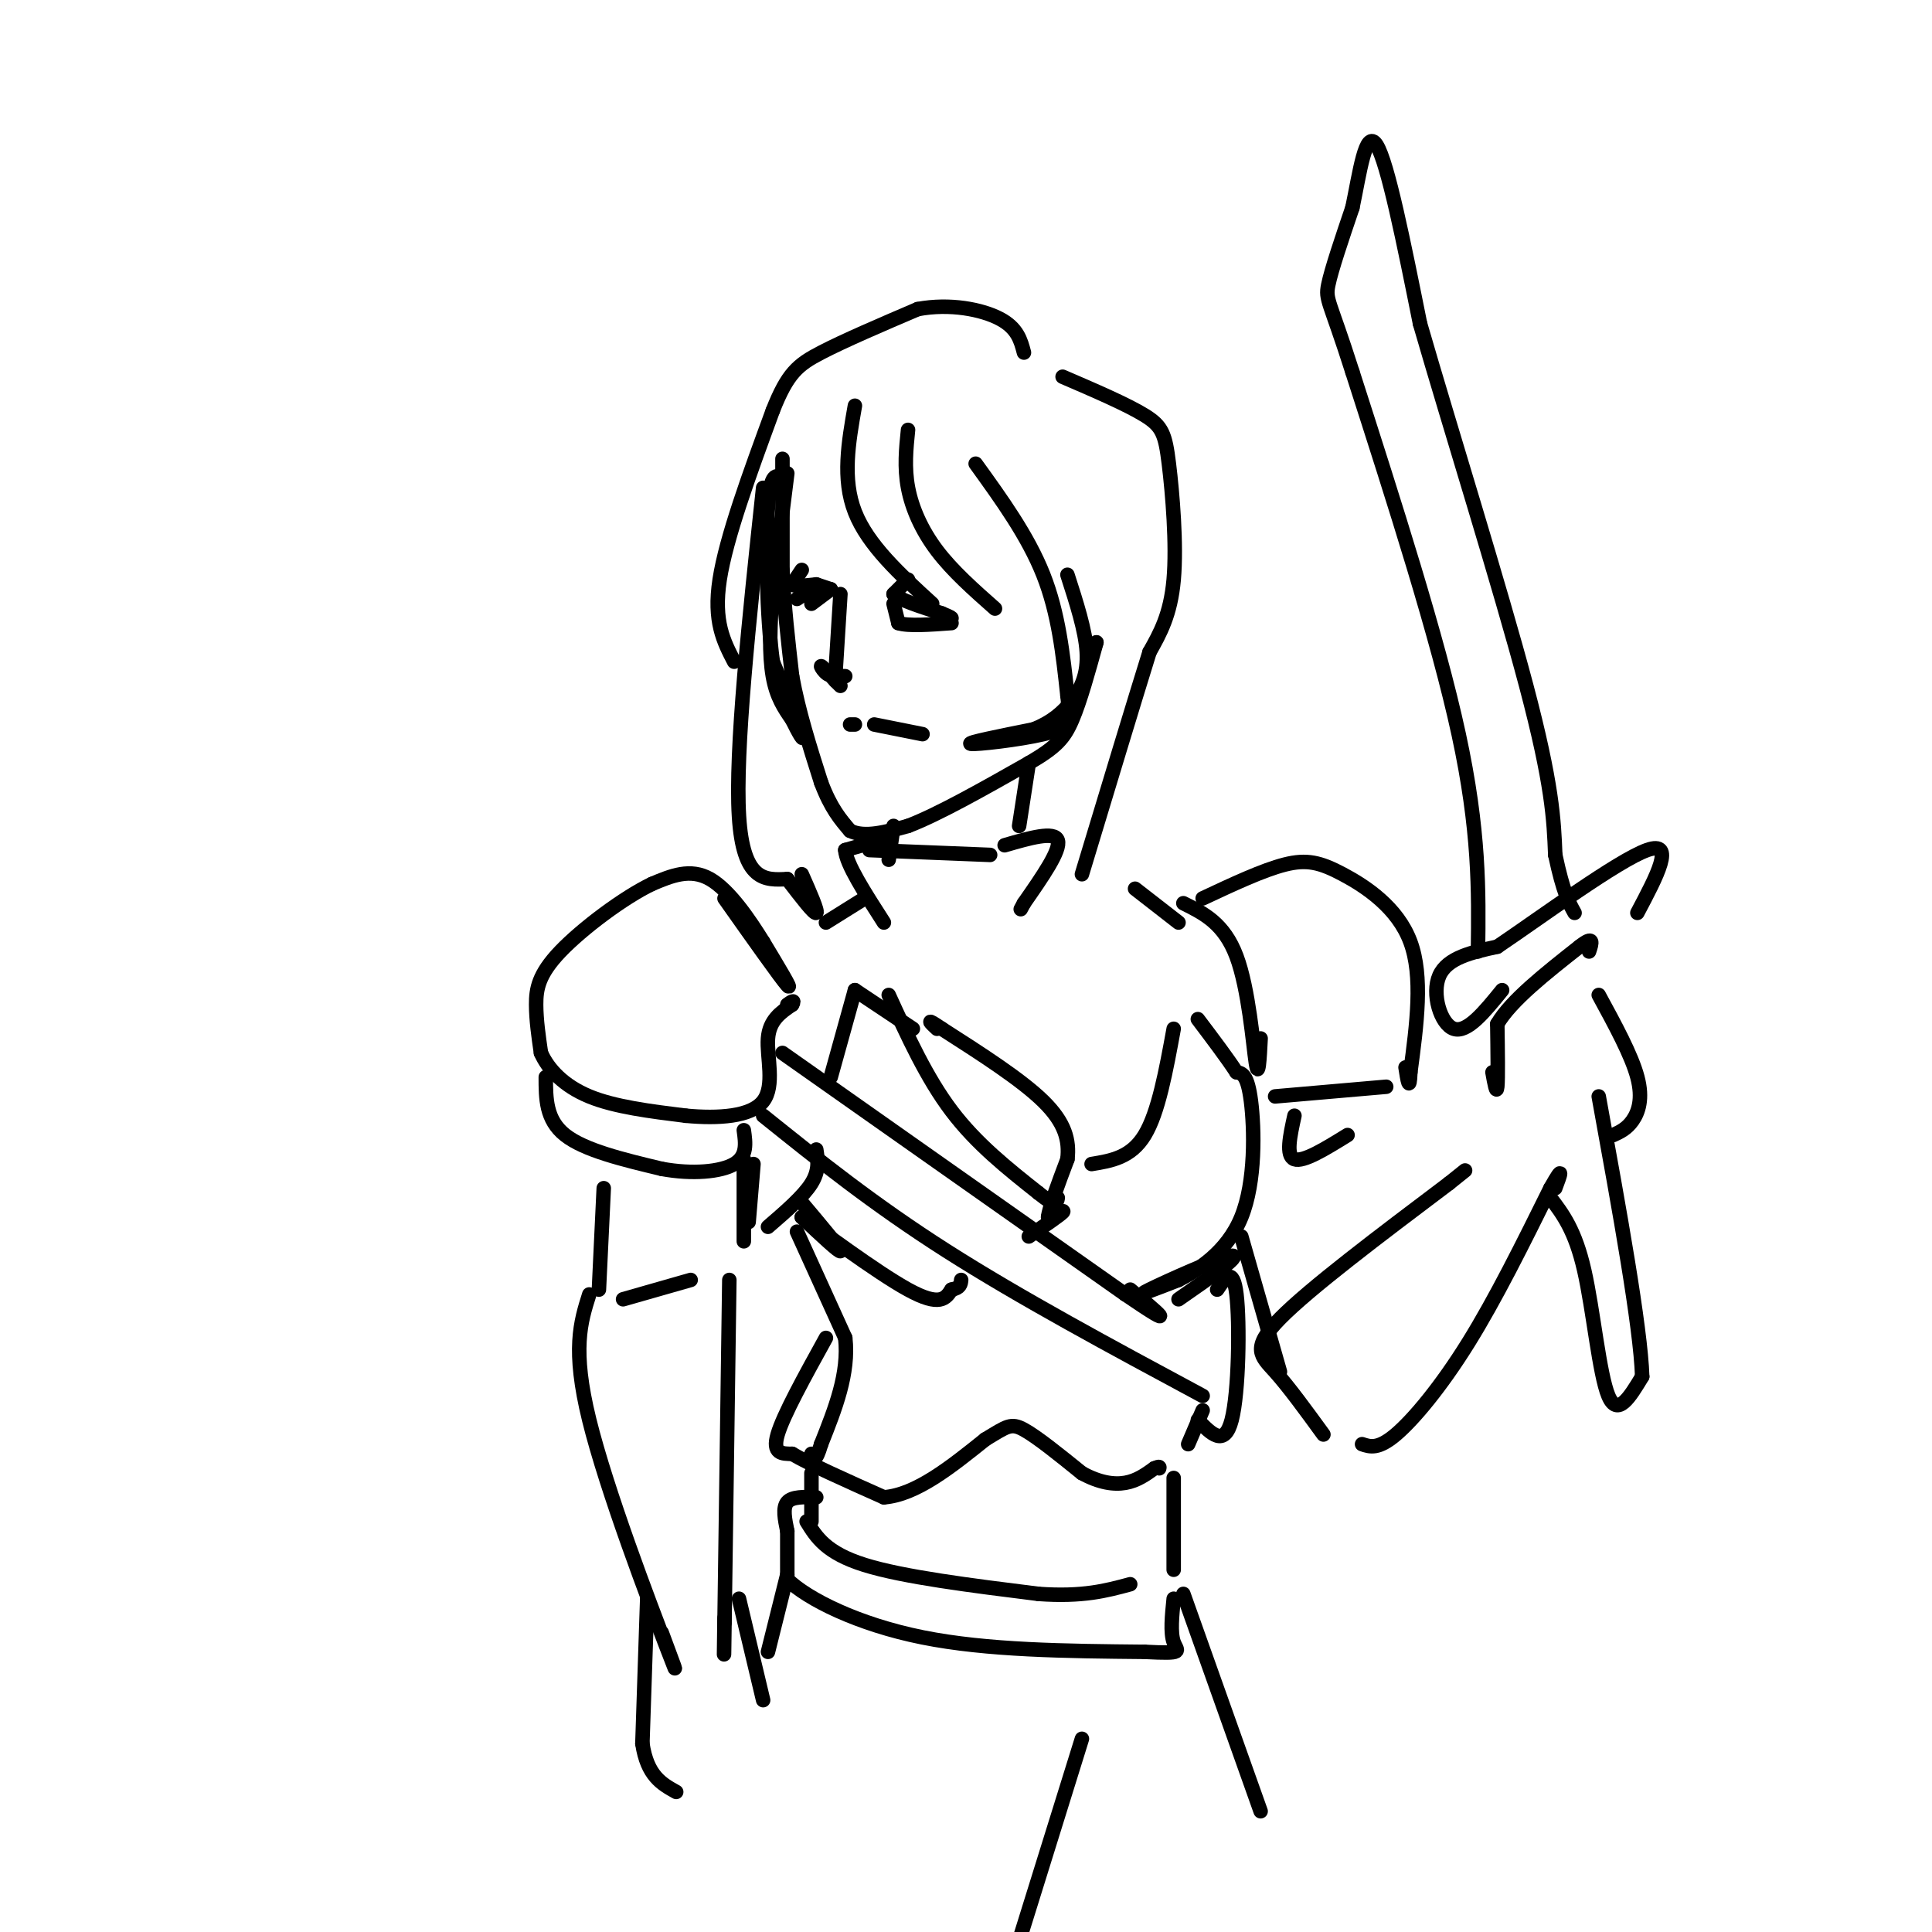 <svg viewBox='0 0 400 400' version='1.1' xmlns='http://www.w3.org/2000/svg' xmlns:xlink='http://www.w3.org/1999/xlink'><g fill='none' stroke='rgb(0,0,0)' stroke-width='3' stroke-linecap='round' stroke-linejoin='round'><path d='M162,95c0.000,0.000 0.000,23.000 0,23'/><path d='M162,118c0.333,7.500 1.167,14.750 2,22'/><path d='M164,140c1.333,7.333 3.667,14.667 6,22'/><path d='M170,162c2.000,5.333 4.000,7.667 6,10'/><path d='M176,172c3.000,1.500 7.500,0.250 12,-1'/><path d='M188,171c6.167,-2.333 15.583,-7.667 25,-13'/><path d='M213,158c5.667,-3.311 7.333,-5.089 9,-9c1.667,-3.911 3.333,-9.956 5,-16'/><path d='M227,133c0.000,-0.167 -2.500,7.417 -5,15'/><path d='M163,98c0.000,0.000 -3.000,24.000 -3,24'/><path d='M160,122c-0.644,7.333 -0.756,13.667 0,18c0.756,4.333 2.378,6.667 4,9'/><path d='M164,149c1.333,2.733 2.667,5.067 2,3c-0.667,-2.067 -3.333,-8.533 -6,-15'/><path d='M160,137c-1.289,-9.178 -1.511,-24.622 -1,-32c0.511,-7.378 1.756,-6.689 3,-6'/><path d='M162,99c0.500,-1.000 0.250,-0.500 0,0'/><path d='M177,84c-1.333,7.583 -2.667,15.167 0,22c2.667,6.833 9.333,12.917 16,19'/><path d='M188,89c-0.400,3.889 -0.800,7.778 0,12c0.800,4.222 2.800,8.778 6,13c3.200,4.222 7.600,8.111 12,12'/><path d='M202,96c5.417,7.500 10.833,15.000 14,23c3.167,8.000 4.083,16.500 5,25'/><path d='M221,144c0.690,5.524 -0.083,6.833 -5,8c-4.917,1.167 -13.976,2.190 -15,2c-1.024,-0.190 5.988,-1.595 13,-3'/><path d='M214,151c3.595,-1.417 6.083,-3.458 8,-6c1.917,-2.542 3.262,-5.583 3,-10c-0.262,-4.417 -2.131,-10.208 -4,-16'/><path d='M174,123c0.000,0.000 -1.000,16.000 -1,16'/><path d='M173,139c-0.956,2.133 -2.844,-0.533 -3,-1c-0.156,-0.467 1.422,1.267 3,3'/><path d='M173,141c0.667,0.667 0.833,0.833 1,1'/><path d='M173,140c0.000,0.000 2.000,0.000 2,0'/><path d='M166,118c0.000,0.000 -2.000,3.000 -2,3'/><path d='M164,121c0.500,0.500 2.750,0.250 5,0'/><path d='M188,120c0.000,0.000 -3.000,3.000 -3,3'/><path d='M185,123c1.167,1.167 5.583,2.583 10,4'/><path d='M195,127c2.000,0.833 2.000,0.917 2,1'/><path d='M172,122c0.000,0.000 -3.000,-1.000 -3,-1'/><path d='M165,124c0.000,0.000 3.000,-2.000 3,-2'/><path d='M168,125c0.000,0.000 4.000,-3.000 4,-3'/><path d='M185,125c0.000,0.000 1.000,4.000 1,4'/><path d='M186,129c2.000,0.667 6.500,0.333 11,0'/><path d='M176,150c0.000,0.000 1.000,0.000 1,0'/><path d='M181,150c0.000,0.000 10.000,2.000 10,2'/><path d='M185,171c0.000,0.000 -1.000,7.000 -1,7'/><path d='M213,158c0.000,0.000 -2.000,13.000 -2,13'/><path d='M180,176c0.000,0.000 25.000,1.000 25,1'/><path d='M182,174c0.000,0.000 -7.000,2.000 -7,2'/><path d='M175,176c0.167,2.833 4.083,8.917 8,15'/><path d='M208,175c5.167,-1.500 10.333,-3.000 11,-1c0.667,2.000 -3.167,7.500 -7,13'/><path d='M212,187c-1.167,2.167 -0.583,1.083 0,0'/><path d='M179,186c0.000,0.000 -8.000,5.000 -8,5'/><path d='M150,186c5.833,8.250 11.667,16.500 13,18c1.333,1.500 -1.833,-3.750 -5,-9'/><path d='M158,195c-2.689,-4.333 -6.911,-10.667 -11,-13c-4.089,-2.333 -8.044,-0.667 -12,1'/><path d='M135,183c-5.845,2.786 -14.458,9.250 -19,14c-4.542,4.750 -5.012,7.786 -5,11c0.012,3.214 0.506,6.607 1,10'/><path d='M112,218c1.489,3.378 4.711,6.822 10,9c5.289,2.178 12.644,3.089 20,4'/><path d='M142,231c6.714,0.631 13.500,0.208 16,-3c2.500,-3.208 0.714,-9.202 1,-13c0.286,-3.798 2.643,-5.399 5,-7'/><path d='M164,208c0.667,-1.167 -0.167,-0.583 -1,0'/><path d='M113,223c0.000,4.417 0.000,8.833 4,12c4.000,3.167 12.000,5.083 20,7'/><path d='M137,242c6.356,1.178 12.244,0.622 15,-1c2.756,-1.622 2.378,-4.311 2,-7'/><path d='M158,231c11.417,9.167 22.833,18.333 38,28c15.167,9.667 34.083,19.833 53,30'/><path d='M162,218c0.000,0.000 71.000,50.000 71,50'/><path d='M233,268c12.000,8.167 6.500,3.583 1,-1'/><path d='M177,205c0.000,0.000 12.000,8.000 12,8'/><path d='M177,205c0.000,0.000 -5.000,18.000 -5,18'/><path d='M169,238c0.333,2.167 0.667,4.333 -1,7c-1.667,2.667 -5.333,5.833 -9,9'/><path d='M156,241c0.000,0.000 -1.000,12.000 -1,12'/><path d='M166,249c4.000,4.750 8.000,9.500 8,10c0.000,0.500 -4.000,-3.250 -8,-7'/><path d='M166,252c3.244,2.244 15.356,11.356 22,15c6.644,3.644 7.822,1.822 9,0'/><path d='M197,267c1.833,-0.333 1.917,-1.167 2,-2'/><path d='M213,256c3.167,-2.167 6.333,-4.333 7,-5c0.667,-0.667 -1.167,0.167 -3,1'/><path d='M217,252c0.167,-1.833 2.083,-6.917 4,-12'/><path d='M221,240c0.444,-3.867 -0.444,-7.533 -5,-12c-4.556,-4.467 -12.778,-9.733 -21,-15'/><path d='M195,213c-3.667,-2.500 -2.333,-1.250 -1,0'/><path d='M184,206c3.917,8.583 7.833,17.167 13,24c5.167,6.833 11.583,11.917 18,17'/><path d='M215,247c3.667,3.000 3.833,2.000 4,1'/><path d='M226,241c4.083,-0.667 8.167,-1.333 11,-6c2.833,-4.667 4.417,-13.333 6,-22'/><path d='M244,269c6.667,-4.622 13.333,-9.244 11,-9c-2.333,0.244 -13.667,5.356 -17,7c-3.333,1.644 1.333,-0.178 6,-2'/><path d='M244,265c3.714,-1.893 10.000,-5.625 13,-13c3.000,-7.375 2.714,-18.393 2,-24c-0.714,-5.607 -1.857,-5.804 -3,-6'/><path d='M256,222c-1.833,-2.833 -4.917,-6.917 -8,-11'/><path d='M165,255c0.000,0.000 10.000,22.000 10,22'/><path d='M175,277c0.833,7.333 -2.083,14.667 -5,22'/><path d='M170,299c-1.167,4.000 -1.583,3.000 -2,2'/><path d='M171,277c-4.417,8.000 -8.833,16.000 -10,20c-1.167,4.000 0.917,4.000 3,4'/><path d='M164,301c3.667,2.167 11.333,5.583 19,9'/><path d='M183,310c6.667,-0.500 13.833,-6.250 21,-12'/><path d='M204,298c4.511,-2.711 5.289,-3.489 8,-2c2.711,1.489 7.356,5.244 12,9'/><path d='M224,305c3.600,1.978 6.600,2.422 9,2c2.400,-0.422 4.200,-1.711 6,-3'/><path d='M239,304c1.167,-0.500 1.083,-0.250 1,0'/><path d='M246,299c0.000,0.000 3.000,-7.000 3,-7'/><path d='M158,101c-2.917,27.250 -5.833,54.500 -5,68c0.833,13.500 5.417,13.250 10,13'/><path d='M163,182c3.022,3.933 5.578,7.267 6,7c0.422,-0.267 -1.289,-4.133 -3,-8'/><path d='M152,137c-2.167,-4.167 -4.333,-8.333 -3,-17c1.333,-8.667 6.167,-21.833 11,-35'/><path d='M160,85c3.044,-7.711 5.156,-9.489 10,-12c4.844,-2.511 12.422,-5.756 20,-9'/><path d='M190,64c6.667,-1.267 13.333,0.067 17,2c3.667,1.933 4.333,4.467 5,7'/><path d='M220,78c6.679,2.875 13.357,5.750 17,8c3.643,2.250 4.250,3.875 5,10c0.750,6.125 1.643,16.750 1,24c-0.643,7.250 -2.821,11.125 -5,15'/><path d='M238,135c-3.167,10.167 -8.583,28.083 -14,46'/><path d='M235,184c0.000,0.000 9.000,7.000 9,7'/><path d='M245,187c4.222,2.089 8.444,4.178 11,11c2.556,6.822 3.444,18.378 4,22c0.556,3.622 0.778,-0.689 1,-5'/><path d='M249,186c6.244,-2.929 12.488,-5.857 17,-7c4.512,-1.143 7.292,-0.500 12,2c4.708,2.500 11.345,6.857 14,14c2.655,7.143 1.327,17.071 0,27'/><path d='M292,222c-0.167,4.333 -0.583,1.667 -1,-1'/><path d='M264,227c0.000,0.000 23.000,-2.000 23,-2'/><path d='M268,231c-0.917,4.167 -1.833,8.333 0,9c1.833,0.667 6.417,-2.167 11,-5'/><path d='M168,305c0.000,0.000 0.000,10.000 0,10'/><path d='M167,315c2.000,3.250 4.000,6.500 12,9c8.000,2.500 22.000,4.250 36,6'/><path d='M215,330c9.167,0.667 14.083,-0.667 19,-2'/><path d='M248,294c2.756,2.867 5.511,5.733 7,0c1.489,-5.733 1.711,-20.067 1,-26c-0.711,-5.933 -2.356,-3.467 -4,-1'/><path d='M243,306c0.000,0.000 0.000,19.000 0,19'/><path d='M169,310c-2.500,-0.083 -5.000,-0.167 -6,1c-1.000,1.167 -0.500,3.583 0,6'/><path d='M163,317c0.000,2.667 0.000,6.333 0,10'/><path d='M163,327c4.178,4.089 14.622,9.311 28,12c13.378,2.689 29.689,2.844 46,3'/><path d='M237,342c8.489,0.422 6.711,-0.022 6,-2c-0.711,-1.978 -0.356,-5.489 0,-9'/><path d='M257,256c0.000,0.000 8.000,28.000 8,28'/><path d='M274,297c-3.556,-4.889 -7.111,-9.778 -10,-13c-2.889,-3.222 -5.111,-4.778 1,-11c6.111,-6.222 20.556,-17.111 35,-28'/><path d='M300,245c5.833,-4.667 2.917,-2.333 0,0'/><path d='M282,299c1.667,0.556 3.333,1.111 7,-2c3.667,-3.111 9.333,-9.889 15,-19c5.667,-9.111 11.333,-20.556 17,-32'/><path d='M321,246c3.000,-5.333 2.000,-2.667 1,0'/><path d='M309,222c0.417,2.333 0.833,4.667 1,3c0.167,-1.667 0.083,-7.333 0,-13'/><path d='M310,212c2.833,-4.833 9.917,-10.417 17,-16'/><path d='M327,196c3.167,-2.500 2.583,-0.750 2,1'/><path d='M331,206c3.400,6.244 6.800,12.489 8,17c1.200,4.511 0.200,7.289 -1,9c-1.200,1.711 -2.600,2.356 -4,3'/><path d='M321,248c2.556,3.356 5.111,6.711 7,15c1.889,8.289 3.111,21.511 5,26c1.889,4.489 4.444,0.244 7,-4'/><path d='M340,285c-0.333,-10.333 -4.667,-34.167 -9,-58'/><path d='M311,205c-3.622,4.467 -7.244,8.933 -10,8c-2.756,-0.933 -4.644,-7.267 -3,-11c1.644,-3.733 6.822,-4.867 12,-6'/><path d='M310,196c8.844,-5.956 24.956,-17.844 31,-20c6.044,-2.156 2.022,5.422 -2,13'/><path d='M306,197c0.167,-12.500 0.333,-25.000 -4,-45c-4.333,-20.000 -13.167,-47.500 -22,-75'/><path d='M280,77c-4.756,-14.956 -5.644,-14.844 -5,-18c0.644,-3.156 2.822,-9.578 5,-16'/><path d='M280,43c1.489,-7.022 2.711,-16.578 5,-13c2.289,3.578 5.644,20.289 9,37'/><path d='M294,67c6.022,20.867 16.578,54.533 22,75c5.422,20.467 5.711,27.733 6,35'/><path d='M322,177c1.667,7.833 2.833,9.917 4,12'/><path d='M125,246c0.000,0.000 -1.000,21.000 -1,21'/><path d='M154,240c0.000,0.000 0.000,17.000 0,17'/><path d='M122,268c-1.800,5.689 -3.600,11.378 0,26c3.600,14.622 12.600,38.178 16,47c3.400,8.822 1.200,2.911 -1,-3'/><path d='M129,269c0.000,0.000 14.000,-4.000 14,-4'/><path d='M151,265c0.000,0.000 -1.000,71.000 -1,71'/><path d='M150,336c-0.167,11.667 -0.083,5.333 0,-1'/><path d='M134,331c0.000,0.000 -1.000,30.000 -1,30'/><path d='M133,361c1.000,6.667 4.000,8.333 7,10'/><path d='M153,331c0.000,0.000 5.000,21.000 5,21'/><path d='M163,326c0.000,0.000 -4.000,16.000 -4,16'/><path d='M245,330c0.000,0.000 16.000,45.000 16,45'/><path d='M224,360c0.000,0.000 -14.000,45.000 -14,45'/></g>
</svg>